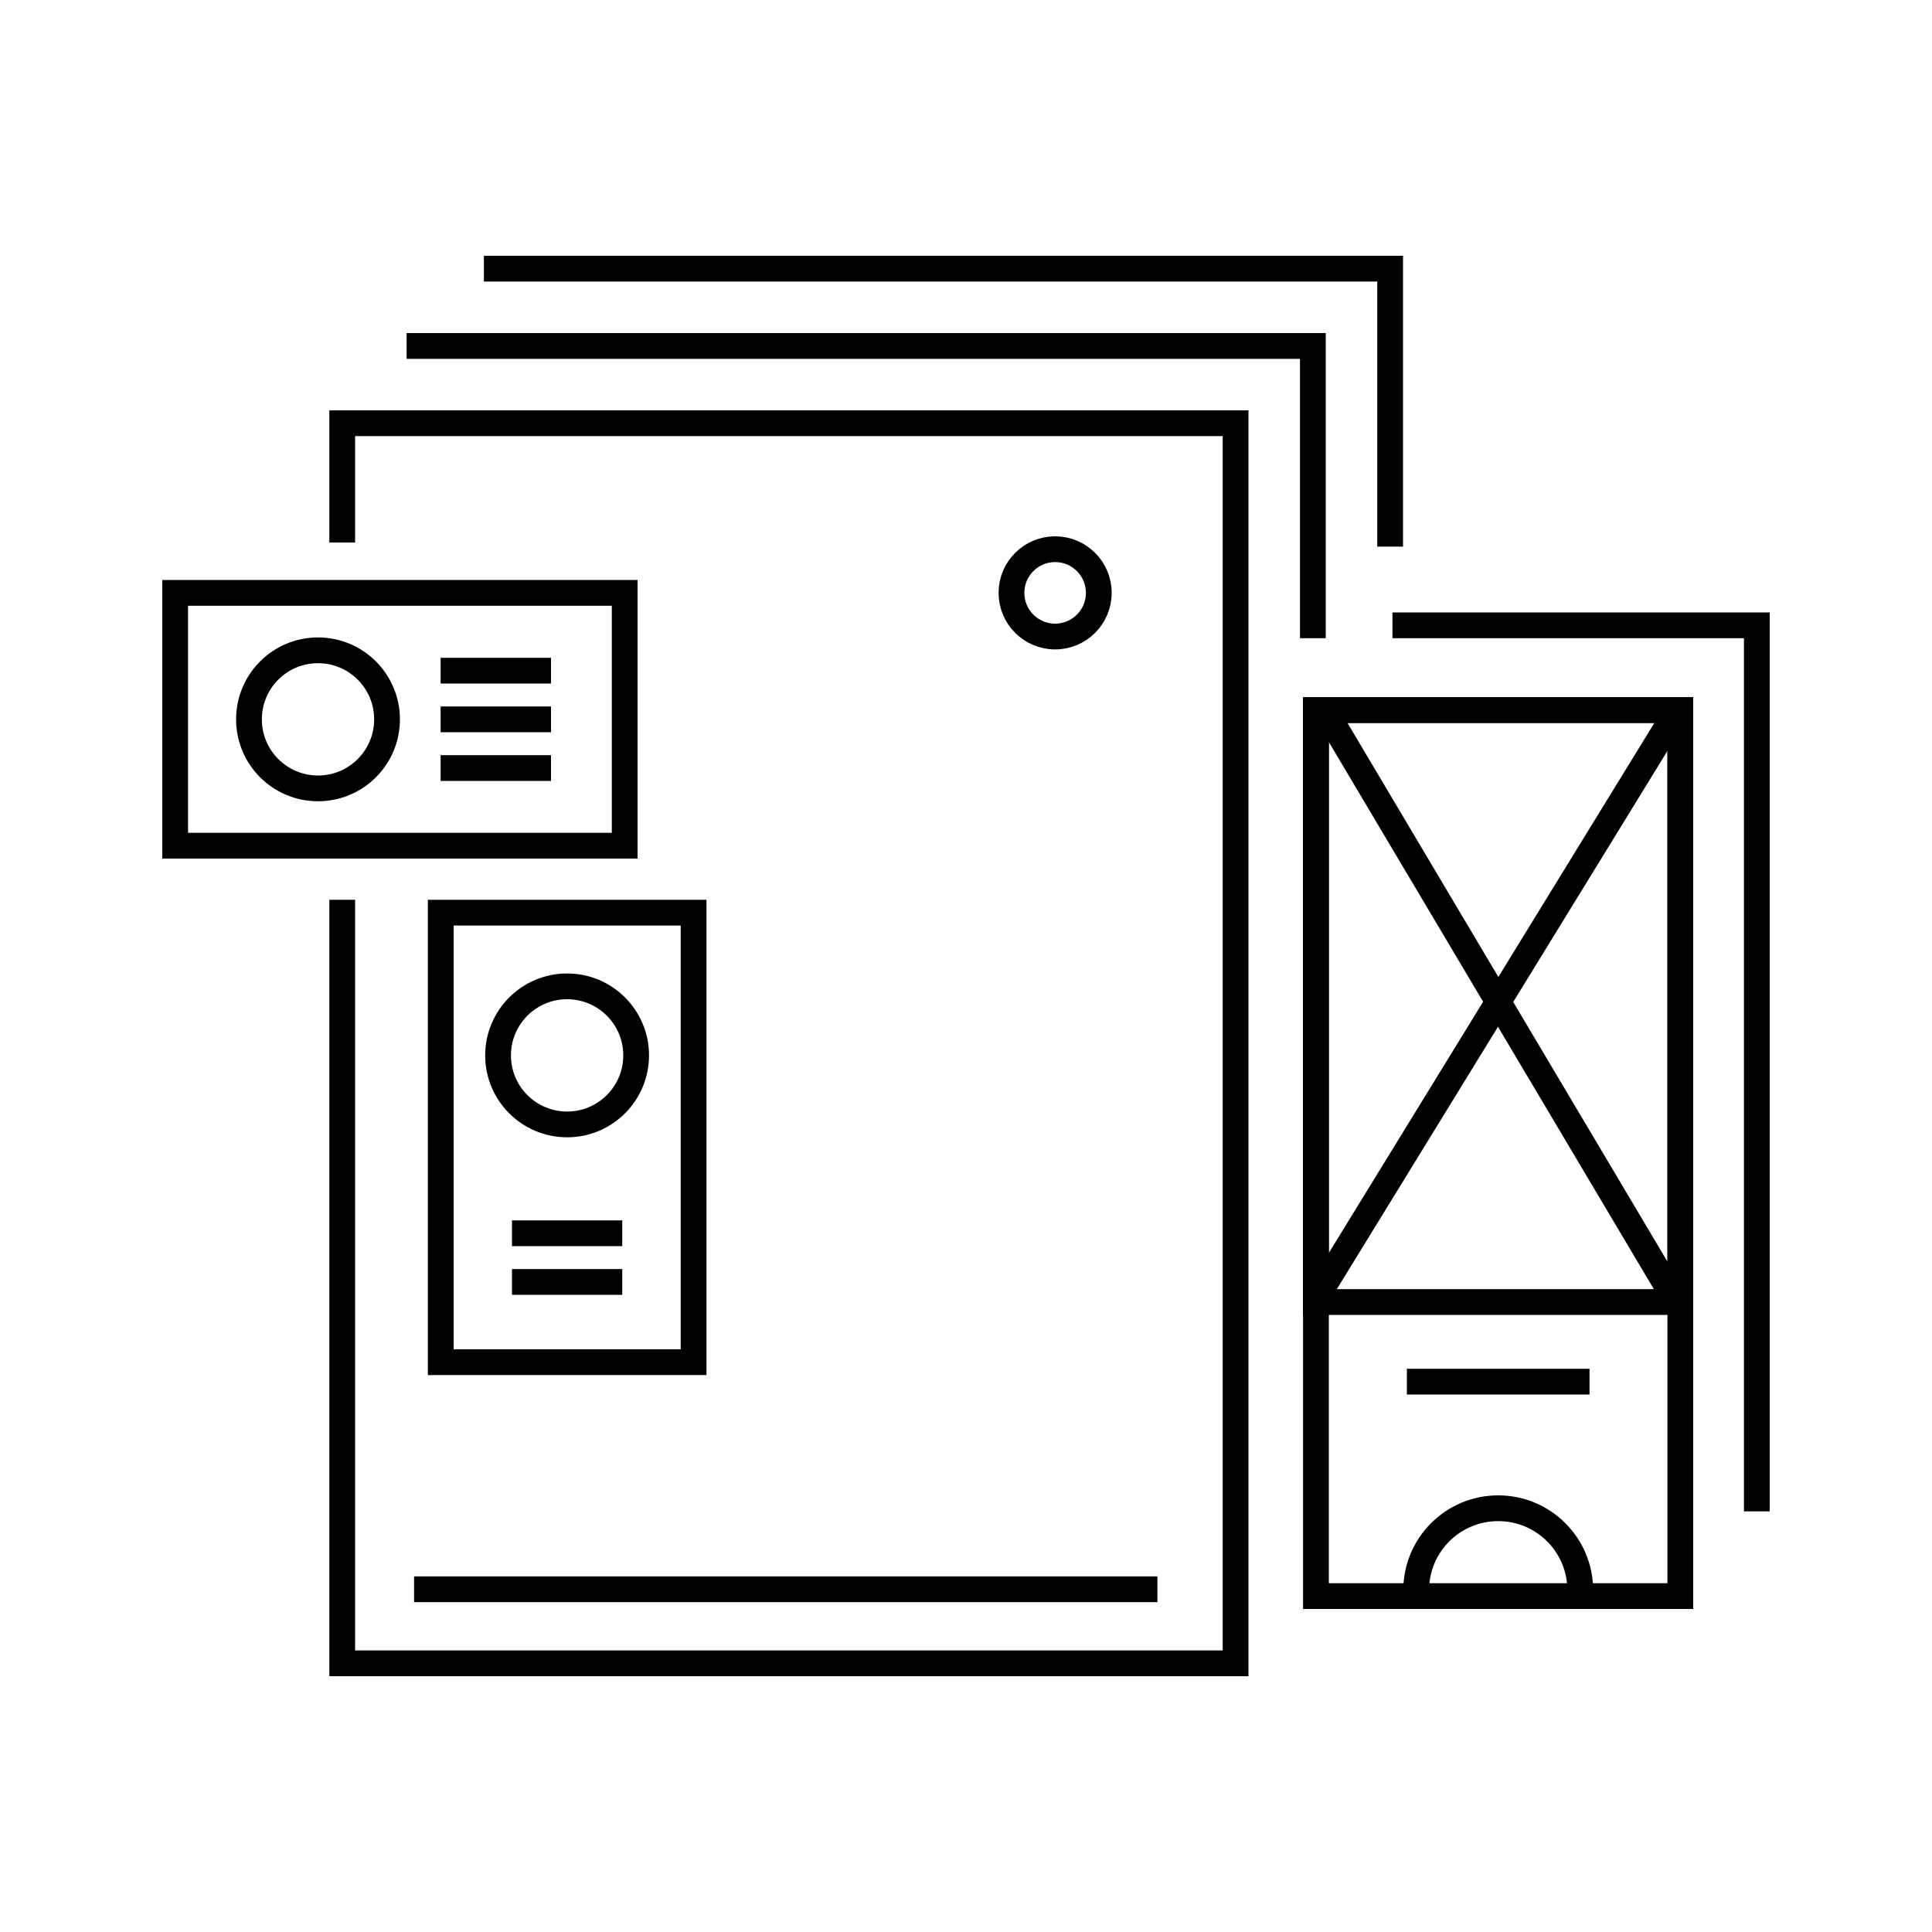 <?xml version="1.0" encoding="UTF-8"?> <svg xmlns="http://www.w3.org/2000/svg" id="b" viewBox="0 0 150 150"><defs><style>.d{stroke-linecap:square;}.d,.e{stroke:#000;stroke-miterlimit:10;stroke-width:2px;}.d,.e,.f{fill:none;}.f{stroke-width:0px;}</style></defs><g id="c"><rect class="f" width="150" height="150"></rect><polyline class="d" points="26.57 41.12 26.57 32.86 95.93 32.86 95.93 129.14 26.57 129.14 26.57 70.86"></polyline><polyline class="d" points="32.57 26.86 101.93 26.86 101.93 48.55"></polyline><polyline class="d" points="38.57 20.86 107.93 20.86 107.93 41.44"></polyline><circle class="e" cx="81.92" cy="46.03" r="3.39"></circle><line class="e" x1="32.15" y1="123.39" x2="89.86" y2="123.39"></line><rect class="e" x="26.58" y="78.49" width="34.9" height="19.63" transform="translate(132.34 44.28) rotate(90)"></rect><circle class="e" cx="44.03" cy="81.94" r="5.36"></circle><line class="e" x1="39.75" y1="95.75" x2="48.31" y2="95.75"></line><line class="e" x1="39.75" y1="99.53" x2="48.31" y2="99.53"></line><rect class="e" x="13.6" y="46.03" width="34.9" height="19.63"></rect><circle class="e" cx="24.69" cy="55.85" r="5.36"></circle><line class="e" x1="34.21" y1="52.07" x2="42.78" y2="52.07"></line><line class="e" x1="34.21" y1="55.85" x2="42.78" y2="55.85"></line><line class="e" x1="34.21" y1="59.63" x2="42.78" y2="59.63"></line><rect class="e" x="102.17" y="55.13" width="28.29" height="68.79"></rect><line class="e" x1="109.23" y1="107.27" x2="123.41" y2="107.27"></line><rect class="e" x="102.17" y="55.13" width="28.29" height="45.96"></rect><line class="e" x1="102.86" y1="55.13" x2="129.77" y2="100.43"></line><line class="e" x1="102.53" y1="100.23" x2="130.11" y2="55.33"></line><path class="e" d="M109.95,123.47c0-3.52,2.85-6.37,6.37-6.37s6.37,2.85,6.37,6.37"></path><polyline class="e" points="108.11 48.55 136.4 48.55 136.4 117.34"></polyline></g></svg> 